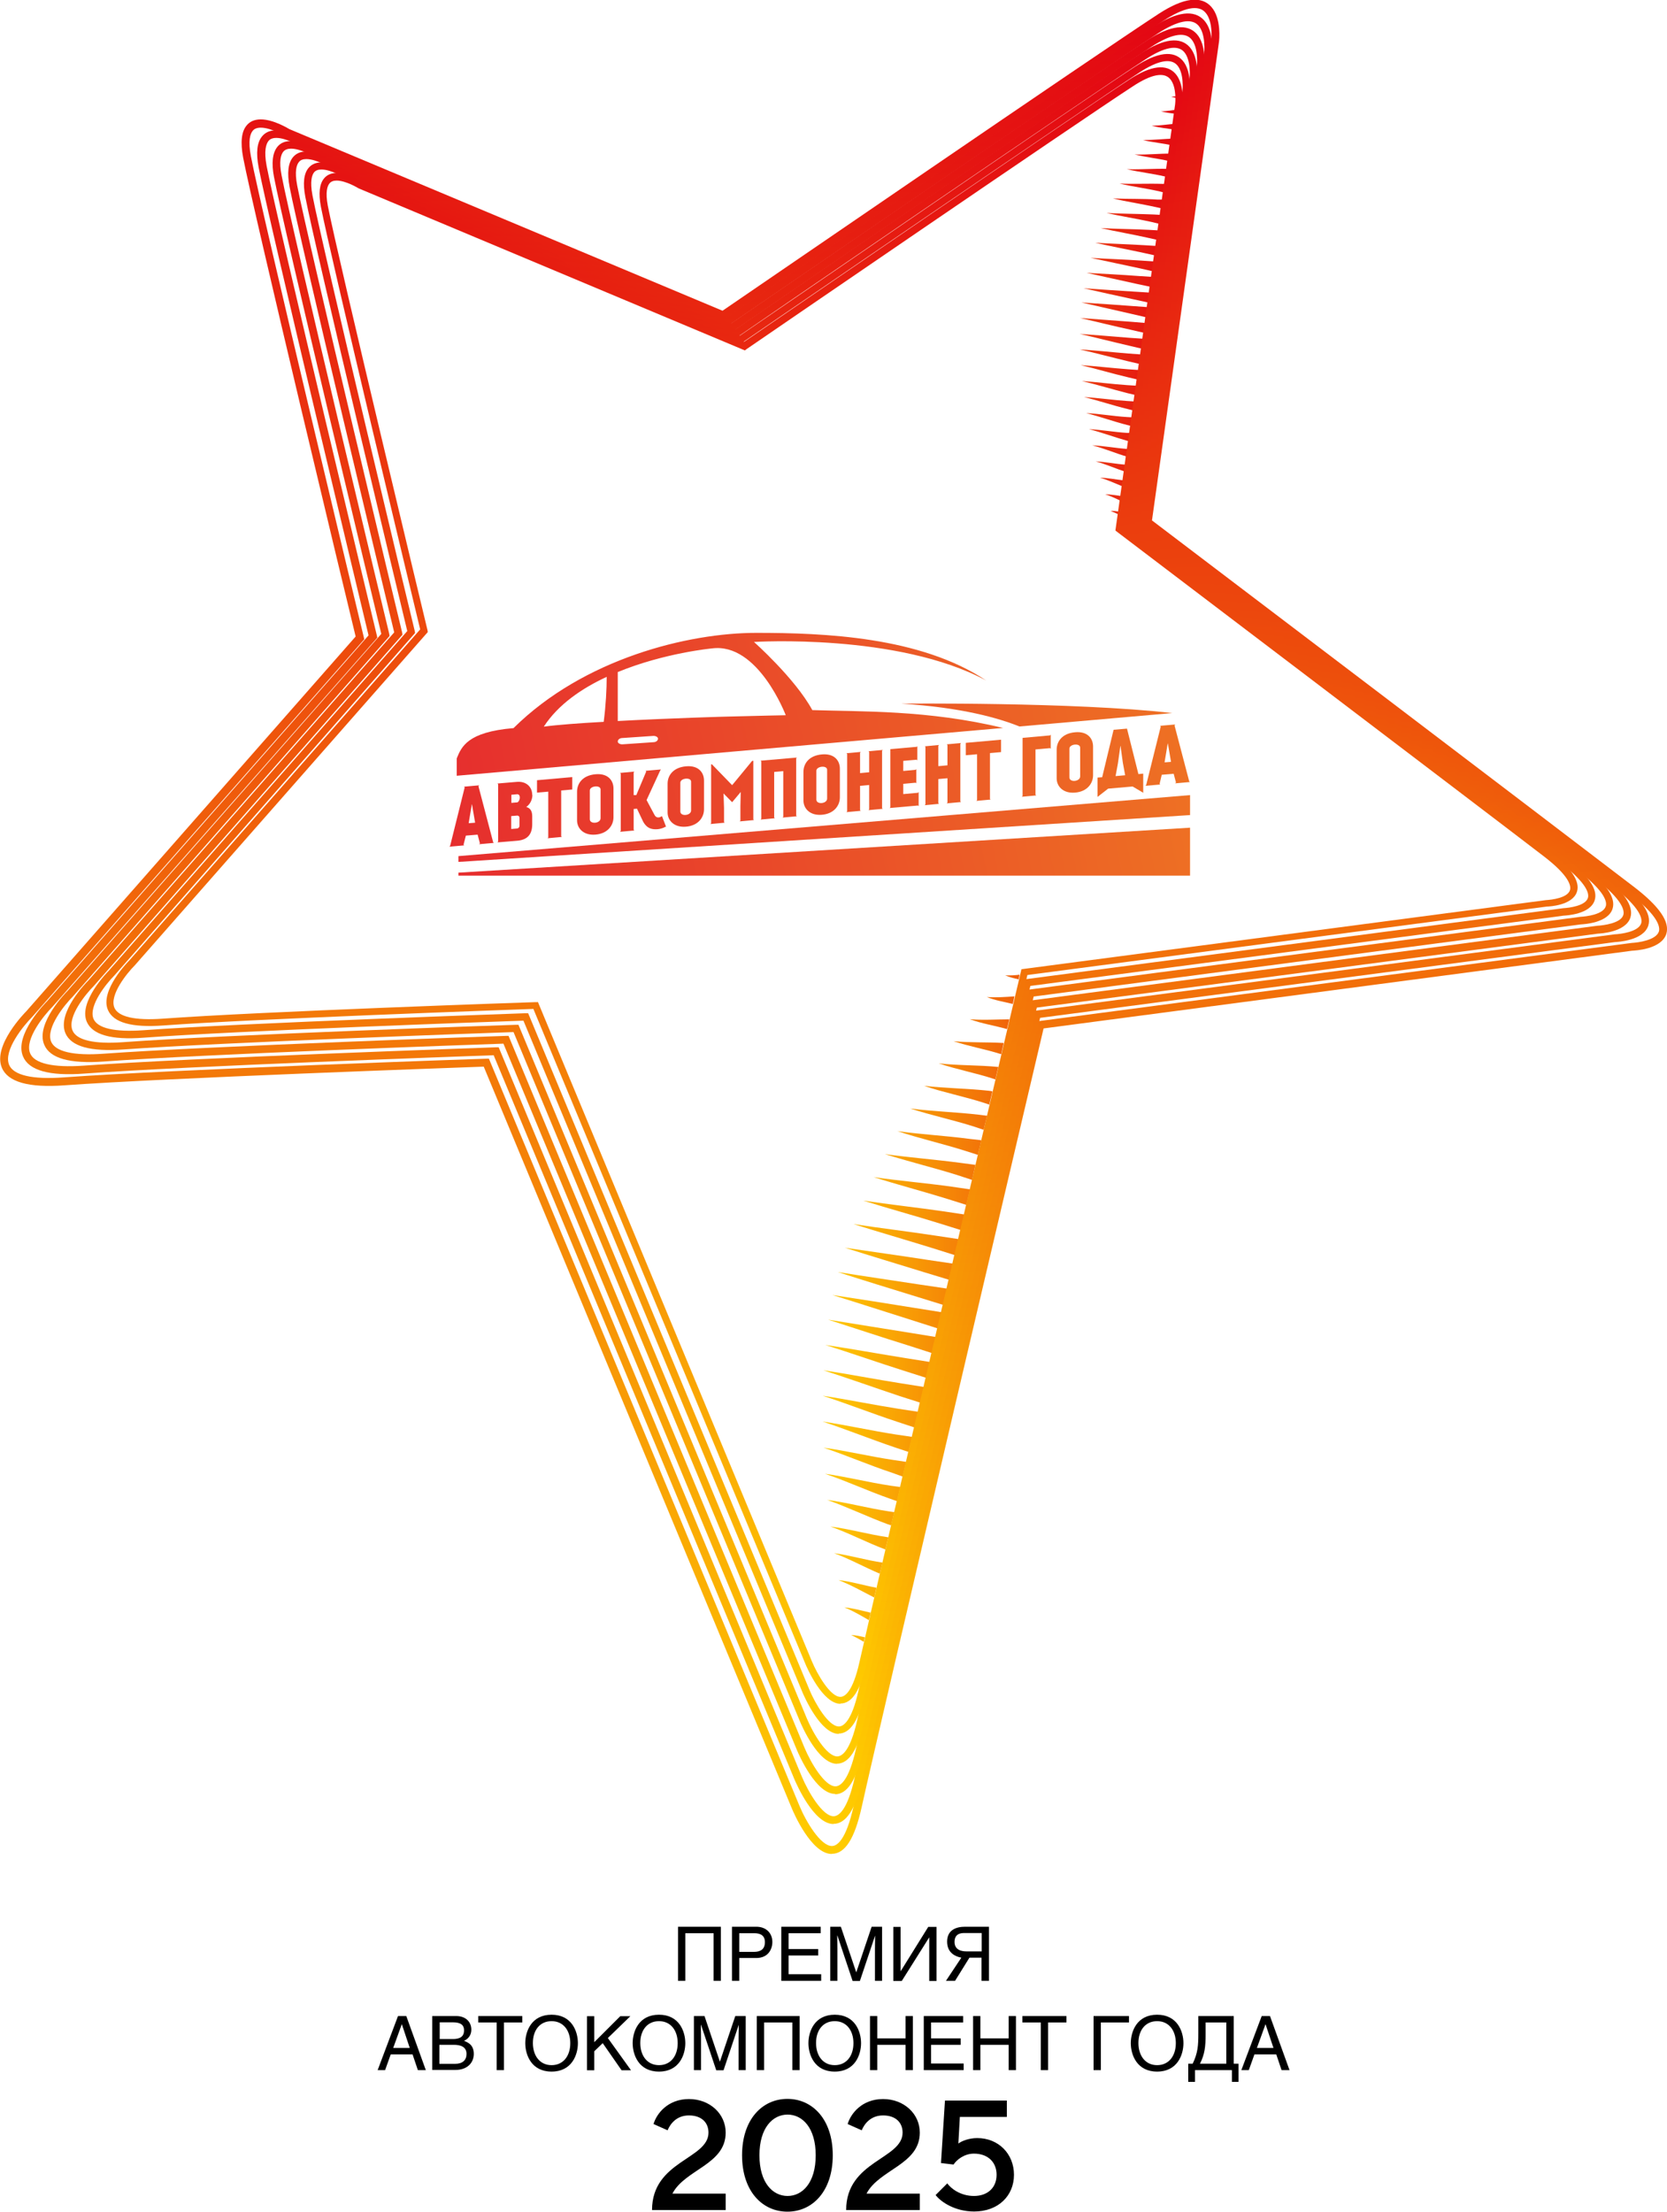 <svg width="187" height="248" viewBox="0 0 187 248" fill="none" xmlns="http://www.w3.org/2000/svg">
<g clip-path="url(#clip0_2078_915)">
<path fill-rule="evenodd" clip-rule="evenodd" d="M105.632 147.123L105.187 148.959L102.402 148.069C99.394 147.123 96.387 146.141 93.379 145.213C96.48 145.677 99.599 146.178 102.717 146.678L105.632 147.142V147.123ZM104.314 152.723L101.641 152.297C98.615 151.815 95.589 151.259 92.581 150.813C95.533 151.741 98.466 152.779 101.399 153.706L103.906 154.504L104.314 152.705V152.723ZM102.977 158.324L102.587 160.067L100.62 159.418C97.853 158.509 95.087 157.415 92.284 156.506C95.087 156.933 97.946 157.526 100.787 157.971L102.977 158.305V158.324ZM101.659 163.924L100.156 163.701C97.538 163.312 94.939 162.681 92.377 162.329C94.939 163.182 97.501 164.295 100.026 165.129L101.269 165.574L101.659 163.924ZM100.323 169.561L99.97 171.044L99.58 170.915C97.352 170.099 95.069 168.986 92.785 168.189C95.05 168.485 97.334 169.116 99.673 169.468L100.304 169.561H100.323ZM99.004 175.217L98.689 176.459C97.018 175.754 95.31 174.809 93.565 174.16C95.366 174.401 97.167 174.957 99.004 175.217ZM97.668 180.835L97.464 181.67C96.573 181.151 95.626 180.594 94.716 180.242C95.681 180.316 96.665 180.613 97.668 180.835ZM96.888 184.118L97.018 183.598C96.498 183.468 95.978 183.357 95.477 183.339C95.96 183.561 96.443 183.821 96.907 184.118H96.888ZM98.076 179.129L98.318 178.035C96.87 177.776 95.477 177.331 94.066 177.182C95.422 177.701 96.758 178.462 98.058 179.129H98.076ZM99.32 173.77L99.654 172.398L99.524 172.361C97.371 172.046 95.236 171.434 93.157 171.174C95.236 171.897 97.315 173.01 99.339 173.752L99.32 173.77ZM100.638 168.337L99.803 168.04C97.408 167.206 94.976 166.075 92.544 165.259C94.957 165.593 97.427 166.223 99.896 166.594L100.991 166.742L100.638 168.337ZM101.919 162.811L102.328 161.124L100.434 160.845C97.705 160.419 94.976 159.807 92.266 159.399C94.957 160.289 97.631 161.365 100.304 162.273L101.919 162.811ZM103.237 157.285L100.972 156.562C98.132 155.616 95.236 154.578 92.358 153.651C95.292 154.096 98.225 154.671 101.177 155.134L103.646 155.524L103.237 157.285ZM104.982 149.923L102.142 149.46C99.042 148.978 95.978 148.458 92.897 147.976C95.904 148.941 98.893 149.942 101.882 150.869L104.537 151.722L104.982 149.905V149.923ZM105.818 146.326L102.996 145.454C99.988 144.527 96.962 143.6 93.974 142.636C97.092 143.136 100.211 143.582 103.33 144.064L106.226 144.49L105.818 146.326ZM107.117 140.726L107.544 138.946L104.945 138.556C101.901 138.093 98.8 137.722 95.737 137.258C98.633 138.167 101.585 139.02 104.518 139.928L107.117 140.744V140.726ZM108.398 135.107L106.282 134.44C103.534 133.587 100.694 132.845 98.002 131.992C100.917 132.418 103.887 132.659 106.764 133.067L108.825 133.364L108.398 135.107ZM109.698 129.507L110.088 127.857L108.769 127.708C106.133 127.356 103.349 127.208 100.675 126.837C103.126 127.653 105.743 128.246 108.268 129.043L109.716 129.507H109.698ZM110.997 123.87L110.385 123.666C108.138 122.943 105.818 122.498 103.646 121.756C106.059 122.034 108.584 122.053 110.941 122.312L111.331 122.368L110.979 123.851L110.997 123.87ZM112.315 118.214C110.552 117.639 108.695 117.343 106.969 116.749C108.825 116.935 110.774 116.842 112.594 116.953L112.315 118.214ZM113.615 112.577C112.612 112.336 111.591 112.169 110.7 111.798C111.684 111.872 112.761 111.798 113.8 111.724L113.615 112.558V112.577ZM114.376 109.295C113.838 109.369 113.281 109.387 112.761 109.369C113.225 109.573 113.745 109.703 114.265 109.814L114.376 109.295ZM113.225 114.301C111.777 114.301 110.236 114.413 108.788 114.283C110.106 114.784 111.554 114.988 112.965 115.396L113.225 114.301ZM111.981 119.642C109.828 119.419 107.488 119.494 105.298 119.234C107.284 119.92 109.456 120.31 111.536 120.996L111.666 121.033L111.981 119.66V119.642ZM110.737 125.094L110.347 126.688L109.289 126.336C106.913 125.576 104.425 125.057 102.105 124.296C104.648 124.63 107.321 124.704 109.846 125.001L110.719 125.112L110.737 125.094ZM109.438 130.62L107.748 130.397C104.964 130.026 102.086 129.804 99.264 129.414C101.863 130.23 104.592 130.898 107.229 131.714L109.048 132.307L109.419 130.62H109.438ZM108.175 136.164L107.767 137.926L105.391 137.184C102.55 136.294 99.654 135.515 96.832 134.625C99.821 135.07 102.885 135.404 105.836 135.83L108.175 136.183V136.164ZM106.876 141.69L104.11 141.282C101.028 140.8 97.891 140.374 94.772 139.91C97.742 140.856 100.731 141.746 103.72 142.673L106.467 143.507L106.876 141.69ZM128.949 34.472L128.763 35.622L127 35.214C125.106 34.787 123.194 34.342 121.3 33.916C123.231 34.045 125.18 34.175 127.13 34.324L128.949 34.453V34.472ZM128.429 37.995L126.758 37.884C124.865 37.736 122.99 37.569 121.115 37.439C122.971 37.865 124.846 38.347 126.703 38.774L128.281 39.145L128.448 38.014L128.429 37.995ZM127.891 41.5L127.742 42.594L126.499 42.297C124.753 41.889 122.99 41.352 121.226 40.944C122.971 41.055 124.753 41.277 126.536 41.407L127.891 41.5ZM127.39 45.023L126.461 44.968C124.828 44.856 123.194 44.615 121.598 44.523C123.213 44.912 124.846 45.468 126.461 45.858L127.26 46.062L127.408 45.023H127.39ZM126.851 48.565L126.721 49.492L126.48 49.437C125.069 49.047 123.602 48.491 122.154 48.12C123.565 48.194 125.013 48.454 126.461 48.546H126.851V48.565ZM126.331 52.107L126.201 52.886C125.125 52.533 124.048 52.051 122.916 51.736C124.029 51.791 125.18 52.033 126.313 52.107H126.331ZM125.812 55.648L125.737 56.168C125.162 55.89 124.549 55.611 123.974 55.426C124.568 55.426 125.199 55.556 125.83 55.63L125.812 55.648ZM125.496 57.707L125.552 57.373C125.218 57.317 124.902 57.28 124.586 57.299C124.883 57.41 125.199 57.54 125.496 57.707ZM125.96 54.554L126.053 53.868C125.143 53.776 124.271 53.572 123.398 53.572C124.271 53.813 125.125 54.221 125.96 54.554ZM126.461 51.198L126.591 50.345H126.499C125.162 50.252 123.807 49.993 122.526 49.937C123.844 50.271 125.18 50.846 126.461 51.217V51.198ZM126.981 47.786L126.443 47.656C124.921 47.267 123.38 46.711 121.839 46.321C123.343 46.395 124.902 46.673 126.424 46.766L127.111 46.803L126.981 47.805V47.786ZM127.482 44.319L127.65 43.261L126.461 43.187C124.753 43.076 123.046 42.835 121.356 42.724C123.064 43.132 124.772 43.651 126.443 44.077L127.464 44.319H127.482ZM128.002 40.851L126.573 40.517C124.772 40.091 122.934 39.59 121.115 39.182C122.953 39.293 124.772 39.497 126.61 39.645L128.151 39.757L127.984 40.851H128.002ZM128.689 36.234L126.926 36.085C124.995 35.955 123.083 35.788 121.152 35.659C123.046 36.085 124.939 36.567 126.833 36.975L128.522 37.365L128.708 36.234H128.689ZM129.023 33.971L127.241 33.582C125.329 33.174 123.435 32.747 121.542 32.321C123.491 32.469 125.44 32.581 127.371 32.71L129.172 32.822L129.023 33.971ZM129.525 30.448L129.692 29.335L128.077 29.224C126.183 29.094 124.252 29.039 122.34 28.909C124.178 29.317 126.034 29.688 127.891 30.096L129.525 30.466V30.448ZM130.026 26.943L128.689 26.647C126.944 26.257 125.162 25.96 123.473 25.571C125.292 25.682 127.13 25.682 128.912 25.775L130.193 25.849L130.026 26.943ZM130.546 23.42L130.694 22.382H129.877C128.225 22.27 126.517 22.326 124.846 22.252C126.387 22.623 128.039 22.864 129.636 23.216L130.546 23.42ZM131.047 19.878L130.657 19.785C129.246 19.452 127.779 19.303 126.406 18.97C127.909 19.025 129.469 18.895 130.935 18.933H131.177L131.047 19.878ZM131.567 16.318C130.453 16.058 129.283 15.966 128.206 15.706C129.357 15.706 130.564 15.576 131.678 15.539L131.567 16.318ZM132.068 12.795C131.437 12.702 130.805 12.646 130.23 12.479C130.843 12.479 131.492 12.368 132.142 12.275L132.068 12.795ZM132.365 10.718C132.031 10.792 131.697 10.829 131.381 10.848C131.678 10.94 131.994 10.996 132.328 11.052L132.365 10.718ZM131.919 13.87C131.028 13.944 130.081 14.093 129.19 14.093C130.026 14.334 130.935 14.389 131.827 14.556L131.919 13.87ZM131.418 17.227C130.081 17.208 128.633 17.375 127.278 17.319C128.541 17.634 129.896 17.764 131.214 18.079H131.307L131.437 17.227H131.418ZM130.935 20.639L130.787 21.64L130.119 21.473C128.615 21.121 127.055 20.935 125.589 20.583C127.167 20.657 128.819 20.564 130.397 20.62H130.935V20.639ZM130.434 24.106L129.395 24.05C127.668 23.976 125.886 23.976 124.122 23.884C125.775 24.255 127.482 24.514 129.153 24.885L130.304 25.163L130.453 24.106H130.434ZM129.933 27.592L129.766 28.686L128.262 28.353C126.461 27.963 124.642 27.629 122.86 27.221C124.716 27.333 126.628 27.388 128.466 27.5L129.933 27.592ZM129.432 31.06L127.705 30.949C125.775 30.8 123.825 30.708 121.895 30.596C123.77 31.023 125.663 31.412 127.538 31.839L129.283 32.21L129.432 31.06Z" fill="url(#paint0_linear_2078_915)"/>
<path d="M54.839 118.696L89.666 202.457C90.39 204.219 92.043 207 93.323 207C93.862 207 94.901 206.407 95.755 202.513C98.15 191.795 116.084 115.581 116.269 114.821L116.343 114.524L183.027 105.734C183.751 105.697 185.756 105.438 186.09 104.455C186.239 103.936 186.035 102.693 182.804 100.209C175.063 94.275 128.986 59.302 128.503 58.949L128.28 58.782L135.873 4.599C135.873 4.599 136.133 2.429 135.224 1.409C134.444 0.5 132.81 0.834 130.527 2.318C123.658 6.787 81.776 35.455 81.368 35.752L81.164 35.9L32.061 15.298C32.061 15.298 30.446 14.315 29.258 14.315C28.849 14.315 28.534 14.427 28.348 14.668C28.069 15.001 27.809 15.762 28.144 17.523C29.332 23.773 40.693 70.966 40.805 71.429L40.86 71.689L3.601 114.042C2.655 114.988 0.353 117.788 1.021 119.401C1.504 120.569 3.639 121.07 7.147 120.81C19.381 119.92 54.19 118.715 54.524 118.715H54.821L54.839 118.696ZM93.305 207.89C91.022 207.89 89.035 203.292 88.831 202.791L54.264 119.605C50.737 119.735 18.824 120.866 7.24 121.7C3.212 121.997 0.872 121.33 0.204 119.716C-0.836 117.231 2.803 113.541 2.952 113.393L39.895 71.374C39.022 67.813 28.422 23.698 27.271 17.653C26.956 15.947 27.085 14.76 27.661 14.074C28.032 13.611 28.571 13.388 29.258 13.388C30.706 13.388 32.395 14.445 32.469 14.482L81.052 34.843C84.246 32.673 123.398 5.822 130.025 1.52C132.81 -0.278 134.778 -0.501 135.892 0.779C137.043 2.077 136.764 4.561 136.746 4.673L129.227 58.356C132.662 60.952 175.843 93.737 183.343 99.485C186.164 101.655 187.334 103.379 186.926 104.715C186.369 106.458 183.417 106.588 183.083 106.606L117.067 115.321C115.824 120.606 98.949 192.314 96.647 202.698C95.867 206.184 94.79 207.872 93.323 207.872L93.305 207.89Z" fill="url(#paint1_linear_2078_915)"/>
<path d="M55.934 117.417L89.945 199.212C90.668 200.936 92.265 203.662 93.509 203.662C94.029 203.662 95.05 203.088 95.885 199.286C98.206 188.809 115.731 114.394 115.916 113.652L115.99 113.356L181.115 104.77C181.82 104.733 183.806 104.492 184.104 103.528C184.252 103.027 184.048 101.803 180.892 99.374C173.336 93.57 128.336 59.431 127.872 59.079L127.668 58.912L135.075 5.989C135.075 5.989 135.316 3.875 134.444 2.874C133.664 1.984 132.086 2.318 129.858 3.764C123.156 8.122 82.259 36.122 81.85 36.401L81.665 36.549L33.731 16.429C33.731 16.429 32.153 15.465 31.002 15.465C30.594 15.465 30.297 15.576 30.111 15.817C29.851 16.151 29.591 16.893 29.907 18.599C31.076 24.7 42.16 70.799 42.271 71.244L42.327 71.503L5.903 112.874C4.975 113.801 2.729 116.527 3.378 118.103C3.842 119.253 5.94 119.735 9.375 119.494C21.312 118.622 55.303 117.454 55.637 117.435H55.934V117.417ZM93.509 204.534C91.281 204.534 89.35 200.046 89.128 199.546L55.377 118.325C51.943 118.455 20.773 119.549 9.449 120.384C5.532 120.68 3.23 120.031 2.58 118.455C1.559 116.026 5.123 112.429 5.272 112.28L41.343 71.244C40.507 67.757 30.148 24.7 29.016 18.784C28.7 17.115 28.83 15.966 29.406 15.28C29.777 14.835 30.297 14.612 30.965 14.612C32.395 14.612 34.028 15.65 34.102 15.669L81.535 35.566C84.654 33.434 122.896 7.232 129.357 3.022C132.067 1.261 133.979 1.057 135.093 2.299C136.226 3.579 135.947 5.989 135.929 6.101L128.577 58.523C131.937 61.063 174.097 93.069 181.412 98.688C184.178 100.802 185.31 102.489 184.902 103.787C184.363 105.475 181.467 105.623 181.133 105.642L116.677 114.135C115.471 119.29 98.985 189.31 96.739 199.472C95.978 202.884 94.92 204.515 93.49 204.515L93.509 204.534Z" fill="url(#paint2_linear_2078_915)"/>
<path d="M57.049 116.156L90.242 195.967C90.948 197.654 92.507 200.306 93.714 200.306C94.234 200.306 95.218 199.75 96.034 196.041C98.318 185.824 115.397 113.189 115.583 112.466L115.638 112.188L179.185 103.806C179.872 103.769 181.821 103.528 182.099 102.601C182.248 102.119 182.044 100.913 178.962 98.54C171.573 92.884 127.668 59.561 127.223 59.209L127.018 59.061L134.259 7.417C134.259 7.417 134.5 5.359 133.627 4.376C132.866 3.523 131.325 3.838 129.153 5.248C122.619 9.494 82.705 36.827 82.297 37.105L82.111 37.235L35.328 17.598C35.328 17.598 33.788 16.67 32.655 16.67C32.265 16.67 31.968 16.782 31.783 17.004C31.523 17.319 31.263 18.043 31.597 19.712C32.73 25.664 43.553 70.65 43.664 71.077L43.701 71.318L8.206 111.706C7.296 112.614 5.106 115.266 5.737 116.805C6.201 117.918 8.243 118.4 11.585 118.159C23.243 117.306 56.418 116.156 56.733 116.156H57.03H57.049ZM93.695 201.159C91.523 201.159 89.63 196.783 89.425 196.301L56.474 117.027C53.113 117.139 22.705 118.214 11.659 119.03C7.835 119.308 5.588 118.678 4.957 117.139C3.955 114.765 7.445 111.242 7.575 111.112L42.773 71.077C41.956 67.683 31.838 25.645 30.743 19.878C30.427 18.265 30.576 17.134 31.114 16.466C31.467 16.021 31.987 15.817 32.637 15.817C34.029 15.817 35.626 16.819 35.7 16.856L82 36.271C85.044 34.194 122.359 8.604 128.671 4.524C131.325 2.818 133.182 2.614 134.259 3.82C135.354 5.062 135.094 7.417 135.075 7.528L127.91 58.69C131.177 61.156 172.334 92.402 179.482 97.891C182.174 99.949 183.287 101.599 182.898 102.879C182.378 104.529 179.556 104.678 179.222 104.696L116.307 112.985C115.119 118.029 99.042 186.361 96.833 196.264C96.09 199.583 95.05 201.196 93.677 201.196L93.695 201.159Z" fill="url(#paint3_linear_2078_915)"/>
<path d="M58.144 114.876L90.521 192.722C91.208 194.354 92.73 196.95 93.918 196.95C94.419 196.95 95.385 196.412 96.183 192.777C98.411 182.82 115.082 111.984 115.249 111.26L115.304 110.982L177.291 102.805C177.959 102.768 179.853 102.545 180.132 101.618C180.28 101.154 180.076 99.986 177.068 97.668C169.865 92.142 127.037 59.636 126.592 59.302L126.387 59.153L133.442 8.789C133.442 8.789 133.665 6.787 132.829 5.822C132.087 4.988 130.583 5.285 128.467 6.675C122.08 10.829 83.151 37.476 82.779 37.754L82.594 37.884L36.962 18.747C36.962 18.747 35.477 17.838 34.363 17.838C33.973 17.838 33.695 17.95 33.528 18.172C33.268 18.488 33.027 19.192 33.342 20.824C34.456 26.628 45.001 70.502 45.112 70.928L45.149 71.169L10.526 110.556C9.635 111.446 7.5 114.023 8.132 115.544C8.577 116.638 10.563 117.102 13.831 116.861C25.211 116.026 57.55 114.913 57.866 114.913H58.144V114.876ZM93.9 197.784C91.783 197.784 89.945 193.519 89.741 193.037L57.606 115.729C54.339 115.841 24.673 116.898 13.887 117.676C10.155 117.955 7.965 117.343 7.333 115.841C6.368 113.523 9.747 110.092 9.895 109.962L44.221 70.91C43.423 67.591 33.565 26.61 32.488 20.972C32.191 19.396 32.321 18.284 32.859 17.635C33.212 17.208 33.714 16.985 34.345 16.985C35.7 16.985 37.259 17.968 37.334 18.005L82.482 36.938C85.453 34.917 121.839 9.958 128.002 5.971C130.583 4.302 132.402 4.098 133.46 5.285C134.537 6.508 134.277 8.808 134.259 8.901L127.278 58.801C130.472 61.212 170.608 91.678 177.57 97.038C180.187 99.059 181.283 100.654 180.893 101.896C180.391 103.509 177.625 103.639 177.31 103.658L115.954 111.743C114.803 116.657 99.116 183.302 96.963 192.963C96.239 196.208 95.236 197.766 93.881 197.766L93.9 197.784Z" fill="url(#paint4_linear_2078_915)"/>
<path d="M59.239 113.597L90.799 189.477C91.467 191.071 92.952 193.593 94.103 193.593C94.586 193.593 95.533 193.055 96.313 189.532C98.485 179.815 114.729 110.778 114.896 110.092L114.951 109.814L175.36 101.84C176.01 101.803 177.848 101.581 178.126 100.691C178.275 100.227 178.071 99.096 175.156 96.834C168.139 91.456 126.387 59.765 125.96 59.45L125.774 59.302L132.643 10.199C132.643 10.199 132.866 8.233 132.049 7.306C131.325 6.49 129.859 6.787 127.798 8.14C121.579 12.183 83.633 38.162 83.262 38.422L83.076 38.551L38.596 19.897C38.596 19.897 37.148 19.007 36.052 19.007C35.681 19.007 35.403 19.118 35.236 19.322C34.994 19.619 34.753 20.323 35.05 21.899C36.127 27.555 46.411 70.335 46.523 70.743L46.56 70.984L12.828 109.387C11.956 110.259 9.895 112.781 10.489 114.246C10.935 115.303 12.865 115.748 16.04 115.525C27.123 114.709 58.664 113.634 58.961 113.615H59.239V113.597ZM94.103 194.428C92.043 194.428 90.242 190.274 90.038 189.81L58.719 114.45C55.526 114.561 26.603 115.581 16.114 116.36C12.475 116.638 10.359 116.026 9.728 114.561C8.781 112.317 12.086 108.961 12.216 108.831L45.687 70.761C44.908 67.535 35.291 27.574 34.252 22.085C33.955 20.546 34.084 19.47 34.604 18.84C34.938 18.432 35.44 18.209 36.052 18.209C37.37 18.209 38.893 19.174 38.967 19.192L82.983 37.643C85.879 35.677 121.356 11.348 127.352 7.454C129.877 5.822 131.641 5.637 132.662 6.787C133.701 7.973 133.46 10.217 133.442 10.31L126.628 58.949C129.747 61.304 168.863 90.992 175.657 96.222C178.219 98.187 179.277 99.745 178.887 100.95C178.386 102.526 175.713 102.656 175.397 102.675L115.583 110.556C114.45 115.34 99.171 180.316 97.074 189.718C96.368 192.889 95.384 194.391 94.066 194.391L94.103 194.428Z" fill="url(#paint5_linear_2078_915)"/>
<path d="M60.334 112.336L91.059 186.25C91.708 187.808 93.156 190.274 94.27 190.274C94.753 190.274 95.663 189.755 96.424 186.324C98.54 176.867 114.357 109.61 114.524 108.942L114.58 108.683L173.429 100.932C174.06 100.895 175.861 100.691 176.121 99.8C176.251 99.355 176.065 98.243 173.225 96.055C166.393 90.807 125.718 59.951 125.31 59.635L125.124 59.487L131.826 11.664C131.826 11.664 132.049 9.754 131.251 8.845C130.545 8.048 129.116 8.344 127.111 9.661C121.059 13.592 84.097 38.904 83.726 39.163L83.558 39.293L40.229 21.121C40.229 21.121 38.818 20.249 37.76 20.249C37.389 20.249 37.129 20.36 36.962 20.564C36.72 20.861 36.479 21.529 36.776 23.086C37.834 28.594 47.859 70.261 47.952 70.65L47.989 70.873L15.111 108.256C14.276 109.091 12.252 111.557 12.828 112.985C13.255 114.023 15.148 114.45 18.249 114.227C29.053 113.43 59.759 112.373 60.056 112.373H60.316L60.334 112.336ZM94.289 191.053C92.284 191.053 90.52 187.01 90.335 186.547L59.833 113.133C56.733 113.244 28.552 114.246 18.323 114.988C14.777 115.247 12.716 114.672 12.104 113.244C11.176 111.056 14.406 107.793 14.536 107.663L47.135 70.576C46.374 67.424 37.017 28.501 35.996 23.179C35.718 21.677 35.829 20.639 36.349 20.008C36.683 19.6 37.166 19.396 37.76 19.396C39.041 19.396 40.526 20.323 40.6 20.36L83.466 38.329C86.287 36.4 120.836 12.72 126.684 8.919C129.134 7.324 130.861 7.139 131.863 8.27C132.884 9.42 132.643 11.608 132.624 11.701L125.997 59.079C129.023 61.36 167.136 90.306 173.745 95.369C176.232 97.278 177.272 98.799 176.901 99.986C176.418 101.525 173.8 101.655 173.503 101.655L115.248 109.332C114.153 113.986 99.264 177.275 97.222 186.454C96.535 189.532 95.588 191.016 94.289 191.016V191.053Z" fill="url(#paint6_linear_2078_915)"/>
<path d="M91.114 79.607C89.165 76.046 84.579 71.985 84.579 71.985C84.579 71.985 100.693 70.965 110.625 76.306C103.236 71.392 92.469 70.965 84.839 70.965C77.209 70.965 65.495 73.84 57.605 81.646C52.425 82.073 51.757 83.76 51.237 85.04V86.987L112.519 81.628C104.09 79.588 96.553 79.811 91.114 79.625V79.607ZM67.723 80.942C65.012 81.09 62.525 81.275 61.002 81.48C62.617 78.995 65.254 77.196 68.057 75.898C68.057 77.252 67.964 79.069 67.723 80.942ZM73.348 83.222L69.802 83.464C69.542 83.464 69.3 83.334 69.3 83.148C69.3 82.963 69.486 82.778 69.765 82.759L73.311 82.518C73.57 82.518 73.812 82.648 73.812 82.833C73.812 83.019 73.626 83.204 73.348 83.222ZM81.776 80.348C81.534 80.348 75.167 80.534 69.3 80.849V75.36C74.517 73.209 79.864 72.708 79.864 72.708C85.043 72.022 88.144 80.2 88.144 80.2C88.144 80.2 85.285 80.256 81.794 80.348H81.776Z" fill="url(#paint7_linear_2078_915)"/>
<path d="M131.492 79.959C120.557 78.698 101.102 78.902 101.102 78.902C107.896 79.328 112.055 80.534 114.357 81.461L131.492 79.959Z" fill="url(#paint8_linear_2078_915)"/>
<path d="M51.424 97.853V98.187H133.497V92.81L51.424 97.853Z" fill="url(#paint9_linear_2078_915)"/>
<path d="M51.424 95.999V96.648L133.182 91.418L133.497 91.4V89.156L51.424 95.999Z" fill="url(#paint10_linear_2078_915)"/>
<path d="M53.595 93.588L52.259 93.7L51.999 94.72L52.073 94.794L50.402 94.942L50.495 94.849L52.129 88.285L52.055 88.211L53.763 88.062L53.67 88.155L55.322 94.441L55.396 94.516L53.744 94.664L53.837 94.571L53.577 93.588H53.595ZM52.927 90.195L52.574 92.309L53.298 92.253L52.946 90.195H52.927Z" fill="url(#paint11_linear_2078_915)"/>
<path d="M59.722 89.138C59.722 89.527 59.573 90.102 59.035 90.491C59.406 90.584 59.703 90.862 59.703 91.511V92.42C59.703 93.588 59.146 94.181 58.014 94.274L55.805 94.46L55.879 94.367V87.932L55.805 87.858L57.977 87.673C58.998 87.58 59.703 88.21 59.703 89.138H59.722ZM57.364 90.028L58.032 89.972C58.348 89.861 58.478 89.008 57.977 89.063L57.364 89.119V90.046V90.028ZM58.274 92.587V91.697C58.274 91.548 58.144 91.437 57.995 91.456L57.346 91.511V92.957L57.995 92.902C58.144 92.902 58.274 92.754 58.274 92.605V92.587Z" fill="url(#paint12_linear_2078_915)"/>
<path d="M64.195 87.135V88.526L62.952 88.637V93.774L63.026 93.848L61.429 93.996L61.504 93.904V88.767L60.241 88.878V87.488L64.195 87.135Z" fill="url(#paint13_linear_2078_915)"/>
<path d="M68.819 88.415V91.641C68.819 92.55 68.169 93.477 66.795 93.588C65.458 93.699 64.734 92.883 64.734 91.993V88.767C64.734 87.858 65.347 86.95 66.795 86.82C68.187 86.69 68.819 87.506 68.819 88.415ZM67.371 88.526C67.371 87.988 66.164 88.118 66.164 88.637V91.864C66.164 92.457 67.371 92.346 67.371 91.752V88.526Z" fill="url(#paint14_linear_2078_915)"/>
<path d="M74.666 92.698C74.387 92.865 74.09 92.939 73.812 92.976C73.181 93.032 72.587 92.939 72.141 92.123L71.454 90.677L71.083 90.714V93.051L71.157 93.125L69.542 93.273L69.635 93.18V86.746L69.542 86.672L71.157 86.523L71.083 86.616V89.156H71.38L72.494 86.505L72.419 86.431L74.146 86.282L74.072 86.375L72.531 89.713L73.422 91.382C73.608 91.734 73.942 91.734 74.257 91.511L74.722 92.717L74.666 92.698Z" fill="url(#paint15_linear_2078_915)"/>
<path d="M78.973 87.524V90.751C78.973 91.66 78.323 92.587 76.949 92.698C75.613 92.809 74.889 91.993 74.889 91.103V87.877C74.889 86.968 75.501 86.059 76.949 85.93C78.342 85.8 78.973 86.616 78.973 87.524ZM77.525 87.654C77.525 87.116 76.318 87.246 76.318 87.766V90.992C76.318 91.585 77.525 91.474 77.525 90.881V87.654Z" fill="url(#paint16_linear_2078_915)"/>
<path d="M84.505 85.299V91.882L84.58 91.956L82.983 92.105L83.057 92.012V90.399L83.095 88.804L82.129 89.954L81.164 88.971L81.22 90.603V92.179L81.294 92.253L79.697 92.401L79.772 92.309V85.707H79.864L82.129 88.044L84.376 85.318H84.468L84.505 85.299Z" fill="url(#paint17_linear_2078_915)"/>
<path d="M89.314 91.456L89.388 91.53L87.791 91.678L87.866 91.585V86.467L86.845 86.56V91.678L86.919 91.752L85.322 91.901L85.397 91.808V85.373L85.322 85.299L89.388 84.947L89.314 85.04V91.474V91.456Z" fill="url(#paint18_linear_2078_915)"/>
<path d="M94.214 86.189V89.416C94.214 90.325 93.564 91.252 92.191 91.363C90.854 91.474 90.13 90.658 90.13 89.768V86.542C90.13 85.633 90.743 84.725 92.191 84.595C93.583 84.465 94.214 85.281 94.214 86.189ZM92.785 86.319C92.785 85.781 91.578 85.911 91.578 86.43V89.657C91.578 90.251 92.785 90.139 92.785 89.546V86.319Z" fill="url(#paint19_linear_2078_915)"/>
<path d="M98.948 84.186V90.621L99.023 90.695L97.426 90.844L97.5 90.751V88.025L96.479 88.118V90.844L96.554 90.918L94.957 91.066L95.031 90.973V84.539L94.957 84.465L96.554 84.316L96.479 84.409V86.69L97.5 86.597V84.316L97.426 84.242L99.023 84.094L98.948 84.186Z" fill="url(#paint20_linear_2078_915)"/>
<path d="M102.829 83.76L102.903 83.668V85.262L102.829 85.188L101.325 85.318V86.449L102.717 86.319L102.792 86.227V87.84L102.717 87.766L101.325 87.895V89.045L102.977 88.897L103.052 88.804V90.399L102.977 90.325L99.803 90.603L99.877 90.51V84.001L102.847 83.742L102.829 83.76Z" fill="url(#paint21_linear_2078_915)"/>
<path d="M107.73 83.426V89.861L107.804 89.935L106.207 90.083L106.282 89.991V87.265L105.261 87.357V90.065L105.335 90.139L103.738 90.287L103.813 90.195V83.741L103.738 83.686L105.335 83.537L105.261 83.63V85.911L106.282 85.818V83.537L106.207 83.463L107.804 83.315L107.73 83.408V83.426Z" fill="url(#paint22_linear_2078_915)"/>
<path d="M112.296 82.944V84.335L111.052 84.446V89.583L111.126 89.657L109.53 89.805L109.604 89.713V84.576L108.342 84.687V83.297L112.296 82.944Z" fill="url(#paint23_linear_2078_915)"/>
<path d="M117.792 82.462L117.866 82.37V83.964L117.792 83.89L116.158 84.038V89.119L116.251 89.194L114.636 89.342L114.71 89.249V82.74L117.792 82.462Z" fill="url(#paint24_linear_2078_915)"/>
<path d="M122.618 83.705V86.931C122.618 87.84 121.969 88.767 120.595 88.878C119.258 88.99 118.534 88.174 118.534 87.284V84.057C118.534 83.148 119.147 82.24 120.595 82.11C121.987 81.98 122.618 82.796 122.618 83.705ZM121.17 83.834C121.17 83.297 119.964 83.426 119.964 83.946V87.172C119.964 87.766 121.17 87.654 121.17 87.061V83.834Z" fill="url(#paint25_linear_2078_915)"/>
<path d="M128.28 88.915L127.055 88.192L124.307 88.433L123.119 89.36V87.191L123.639 87.153L124.92 81.832L126.424 81.702L127.705 86.801L128.243 86.746V88.915H128.28ZM125.681 83.649L125.403 85.614L125.143 87.024L126.219 86.931L125.96 85.54L125.7 83.649H125.681Z" fill="url(#paint26_linear_2078_915)"/>
<path d="M131.659 86.764L130.322 86.876L130.081 87.895L130.155 87.969L128.484 88.118L128.577 88.025L130.211 81.461L130.137 81.387L131.845 81.238L131.752 81.331L133.404 87.617L133.478 87.691L131.826 87.84L131.919 87.747L131.659 86.764ZM130.991 83.371L130.638 85.485L131.362 85.429L131.009 83.371H130.991Z" fill="url(#paint27_linear_2078_915)"/>
<path d="M80.867 216.05V222.114H80.05V216.773H76.876V222.114H76.059V216.05H80.867ZM82.928 222.114H82.111V216.05H84.84C85.954 216.05 86.641 216.773 86.641 217.756C86.641 218.59 86.158 219.555 84.84 219.555H82.928V222.114ZM82.928 218.868H84.561C85.304 218.868 85.805 218.59 85.805 217.774C85.805 217.014 85.285 216.773 84.598 216.773H82.928V218.868ZM92.117 222.114H87.643V216.05H92.061V216.773H88.46V218.553H91.783V219.276H88.46V221.372H92.117V222.095V222.114ZM94.326 216.05L96.053 221.168L97.779 216.05H98.949V222.114H98.15V218.535C98.15 218.368 98.169 217.589 98.169 217.033L96.461 222.132H95.644L93.936 217.033H93.918C93.918 217.589 93.936 218.368 93.936 218.535V222.114H93.138V216.05H94.308H94.326ZM101.009 221.019H101.047L104.128 216.068H105.056V222.132H104.24V217.237L101.158 222.132H100.211V216.068H101.028V221.019H101.009ZM110.923 222.114H110.106V219.517H108.751L107.136 222.114H106.115L107.841 219.517C107.229 219.406 106.245 219.017 106.245 217.719C106.245 216.421 107.247 216.05 108.25 216.05H110.941V222.114H110.923ZM110.106 216.754H108.175C107.767 216.754 107.08 216.829 107.08 217.756C107.08 218.609 107.785 218.813 108.398 218.813H110.125V216.754H110.106ZM43.831 230.365L43.2 232.127H42.364L44.648 226.063H45.576L47.767 232.127H46.875L46.281 230.365H43.849H43.831ZM45.966 229.642L45.075 226.972L44.109 229.642H45.984H45.966ZM48.49 226.063H51.164C52.296 226.063 52.872 226.768 52.872 227.584C52.872 227.992 52.723 228.53 52.055 228.845C52.463 229.012 53.15 229.271 53.15 230.31C53.15 231.293 52.426 232.108 51.09 232.108H48.49V226.045V226.063ZM49.307 228.641H50.792C51.572 228.641 52.055 228.4 52.055 227.658C52.055 227.102 51.721 226.768 50.811 226.768H49.326V228.622L49.307 228.641ZM49.307 231.422H51.052C51.906 231.422 52.333 230.996 52.333 230.31C52.333 229.457 51.572 229.29 50.904 229.29H49.289V231.422H49.307ZM56.529 232.127H55.712V226.786H53.651V226.063H58.59V226.786H56.529V232.127ZM61.876 232.294C59.611 232.294 58.924 230.421 58.924 229.104C58.924 227.788 59.611 225.915 61.876 225.915C64.14 225.915 64.827 227.788 64.827 229.104C64.827 230.421 64.14 232.294 61.876 232.294ZM61.876 226.638C60.557 226.638 59.778 227.658 59.778 229.086C59.778 230.514 60.557 231.571 61.876 231.571C63.194 231.571 63.973 230.532 63.973 229.104C63.973 227.677 63.194 226.638 61.876 226.638ZM66.647 229.012L69.58 226.082H70.712L68.187 228.53L70.787 232.146H69.728L67.612 229.104L66.665 230.013V232.146H65.848V226.082H66.665V229.012H66.647ZM73.924 232.294C71.659 232.294 70.972 230.421 70.972 229.104C70.972 227.788 71.659 225.915 73.924 225.915C76.189 225.915 76.876 227.788 76.876 229.104C76.876 230.421 76.189 232.294 73.924 232.294ZM73.924 226.638C72.606 226.638 71.826 227.658 71.826 229.086C71.826 230.514 72.606 231.571 73.924 231.571C75.242 231.571 76.022 230.532 76.022 229.104C76.022 227.677 75.242 226.638 73.924 226.638ZM79.029 226.063L80.756 231.181L82.482 226.063H83.652V232.127H82.853V228.548C82.853 228.381 82.872 227.602 82.872 227.046L81.164 232.146H80.347L78.639 227.046H78.621C78.621 227.602 78.639 228.381 78.639 228.548V232.127H77.841V226.063H79.01H79.029ZM89.704 226.063V232.127H88.887V226.786H85.712V232.127H84.895V226.063H89.704ZM93.639 232.294C91.374 232.294 90.688 230.421 90.688 229.104C90.688 227.788 91.374 225.915 93.639 225.915C95.904 225.915 96.591 227.788 96.591 229.104C96.591 230.421 95.904 232.294 93.639 232.294ZM93.639 226.638C92.321 226.638 91.542 227.658 91.542 229.086C91.542 230.514 92.321 231.571 93.639 231.571C94.957 231.571 95.737 230.532 95.737 229.104C95.737 227.677 94.957 226.638 93.639 226.638ZM98.41 228.567H101.585V226.063H102.402V232.127H101.585V229.29H98.41V232.127H97.594V226.063H98.41V228.567ZM108.101 232.127H103.627V226.063H108.045V226.786H104.444V228.567H107.767V229.29H104.444V231.385H108.101V232.108V232.127ZM109.976 228.567H113.151V226.063H113.967V232.127H113.151V229.29H109.976V232.127H109.159V226.063H109.976V228.567ZM117.569 232.127H116.752V226.786H114.691V226.063H119.63V226.786H117.569V232.127ZM126.647 226.063V226.786H123.491V232.127H122.674V226.063H126.647ZM129.803 232.294C127.538 232.294 126.851 230.421 126.851 229.104C126.851 227.788 127.538 225.915 129.803 225.915C132.068 225.915 132.755 227.788 132.755 229.104C132.755 230.421 132.068 232.294 129.803 232.294ZM129.803 226.638C128.485 226.638 127.705 227.658 127.705 229.086C127.705 230.514 128.485 231.571 129.803 231.571C131.121 231.571 131.901 230.532 131.901 229.104C131.901 227.677 131.121 226.638 129.803 226.638ZM138.398 226.063V231.404H138.937V233.444H138.194V232.127H134.054V233.444H133.293V231.404H133.794C134.37 230.198 134.426 229.401 134.426 227.992V226.063H138.398ZM137.581 226.786H135.242V228.14C135.242 229.475 135.15 230.347 134.611 231.404H137.563V226.805L137.581 226.786ZM140.719 230.365L140.088 232.127H139.252L141.536 226.063H142.464L144.655 232.127H143.763L143.169 230.365H140.737H140.719ZM142.854 229.642L141.963 226.972L140.997 229.642H142.872H142.854ZM73.144 247.815C73.144 242.289 79.475 242.122 79.475 239.136C79.475 237.987 78.676 237.208 77.284 237.208C75.892 237.208 75.186 238.154 74.889 238.877L73.311 238.172C73.664 236.985 74.926 235.372 77.284 235.372C79.642 235.372 81.405 237.041 81.405 239.136C81.405 242.734 76.838 243.253 75.428 245.979H81.405V247.815H73.144ZM83.243 241.677C83.243 237.634 85.527 235.354 88.33 235.354C91.133 235.354 93.417 237.634 93.417 241.677C93.417 245.719 91.133 248 88.33 248C85.527 248 83.243 245.719 83.243 241.677ZM91.504 241.677C91.504 238.599 90.019 237.115 88.349 237.115C86.678 237.115 85.192 238.599 85.192 241.677C85.192 244.755 86.678 246.239 88.349 246.239C90.019 246.239 91.504 244.755 91.504 241.677ZM94.92 247.815C94.92 242.289 101.251 242.122 101.251 239.136C101.251 237.987 100.453 237.208 99.06 237.208C97.668 237.208 96.962 238.154 96.665 238.877L95.087 238.172C95.44 236.985 96.703 235.372 99.06 235.372C101.418 235.372 103.181 237.041 103.181 239.136C103.181 242.734 98.615 243.253 97.204 245.979H103.181V247.815H94.92ZM104.945 246.146L106.263 244.829C106.69 245.423 107.767 246.239 109.252 246.239C110.83 246.239 111.795 245.274 111.795 243.865C111.795 242.456 110.83 241.491 109.252 241.491C108.157 241.491 107.303 242.196 106.969 242.715L105.558 242.548L106.003 235.539H112.946V237.375H107.674L107.507 240.36C107.841 240.101 108.658 239.748 109.623 239.748C112 239.748 113.745 241.51 113.745 243.865C113.745 246.22 111.981 247.982 109.271 247.982C107.154 247.982 105.558 246.925 104.964 246.146H104.945Z" fill="black"/>
</g>
<defs>
<linearGradient id="paint0_linear_2078_915" x1="92.284" y1="97.427" x2="132.365" y2="97.427" gradientUnits="userSpaceOnUse">
<stop stop-color="#FFCC00"/>
<stop offset="1" stop-color="#E30613"/>
</linearGradient>
<linearGradient id="paint1_linear_2078_915" x1="93.491" y1="207.89" x2="93.491" y2="-0" gradientUnits="userSpaceOnUse">
<stop stop-color="#FFCC00"/>
<stop offset="1" stop-color="#E30613"/>
</linearGradient>
<linearGradient id="paint2_linear_2078_915" x1="93.695" y1="204.534" x2="93.695" y2="1.52" gradientUnits="userSpaceOnUse">
<stop stop-color="#FFCC00"/>
<stop offset="1" stop-color="#E30613"/>
</linearGradient>
<linearGradient id="paint3_linear_2078_915" x1="93.881" y1="201.159" x2="93.881" y2="3.041" gradientUnits="userSpaceOnUse">
<stop stop-color="#FFCC00"/>
<stop offset="1" stop-color="#E30613"/>
</linearGradient>
<linearGradient id="paint4_linear_2078_915" x1="94.085" y1="197.784" x2="94.085" y2="4.543" gradientUnits="userSpaceOnUse">
<stop stop-color="#FFCC00"/>
<stop offset="1" stop-color="#E30613"/>
</linearGradient>
<linearGradient id="paint5_linear_2078_915" x1="94.27" y1="194.428" x2="94.27" y2="6.063" gradientUnits="userSpaceOnUse">
<stop stop-color="#FFCC00"/>
<stop offset="1" stop-color="#E30613"/>
</linearGradient>
<linearGradient id="paint6_linear_2078_915" x1="94.456" y1="191.053" x2="94.456" y2="7.584" gradientUnits="userSpaceOnUse">
<stop stop-color="#FFCC00"/>
<stop offset="1" stop-color="#E30613"/>
</linearGradient>
<linearGradient id="paint7_linear_2078_915" x1="131.77" y1="68.926" x2="48.683" y2="86.45" gradientUnits="userSpaceOnUse">
<stop stop-color="#EE7223"/>
<stop offset="1" stop-color="#E62D2E"/>
</linearGradient>
<linearGradient id="paint8_linear_2078_915" x1="133.237" y1="75.861" x2="50.132" y2="93.385" gradientUnits="userSpaceOnUse">
<stop stop-color="#EE7223"/>
<stop offset="1" stop-color="#E62D2E"/>
</linearGradient>
<linearGradient id="paint9_linear_2078_915" x1="135.892" y1="88.878" x2="52.806" y2="106.403" gradientUnits="userSpaceOnUse">
<stop stop-color="#EE7223"/>
<stop offset="1" stop-color="#E62D2E"/>
</linearGradient>
<linearGradient id="paint10_linear_2078_915" x1="135.094" y1="84.724" x2="52.007" y2="102.249" gradientUnits="userSpaceOnUse">
<stop stop-color="#EE7223"/>
<stop offset="1" stop-color="#E62D2E"/>
</linearGradient>
<linearGradient id="paint11_linear_2078_915" x1="132.996" y1="74.693" x2="49.074" y2="92.384" gradientUnits="userSpaceOnUse">
<stop stop-color="#EE7223"/>
<stop offset="1" stop-color="#E62D2E"/>
</linearGradient>
<linearGradient id="paint12_linear_2078_915" x1="133.089" y1="75.063" x2="49.167" y2="92.755" gradientUnits="userSpaceOnUse">
<stop stop-color="#EE7223"/>
<stop offset="1" stop-color="#E62D2E"/>
</linearGradient>
<linearGradient id="paint13_linear_2078_915" x1="133.2" y1="75.62" x2="49.278" y2="93.311" gradientUnits="userSpaceOnUse">
<stop stop-color="#EE7223"/>
<stop offset="1" stop-color="#E62D2E"/>
</linearGradient>
<linearGradient id="paint14_linear_2078_915" x1="133.33" y1="76.213" x2="49.408" y2="93.905" gradientUnits="userSpaceOnUse">
<stop stop-color="#EE7223"/>
<stop offset="1" stop-color="#E62D2E"/>
</linearGradient>
<linearGradient id="paint15_linear_2078_915" x1="133.46" y1="76.844" x2="49.538" y2="94.535" gradientUnits="userSpaceOnUse">
<stop stop-color="#EE7223"/>
<stop offset="1" stop-color="#E62D2E"/>
</linearGradient>
<linearGradient id="paint16_linear_2078_915" x1="133.59" y1="77.4" x2="49.649" y2="95.091" gradientUnits="userSpaceOnUse">
<stop stop-color="#EE7223"/>
<stop offset="1" stop-color="#E62D2E"/>
</linearGradient>
<linearGradient id="paint17_linear_2078_915" x1="133.701" y1="77.993" x2="49.779" y2="95.685" gradientUnits="userSpaceOnUse">
<stop stop-color="#EE7223"/>
<stop offset="1" stop-color="#E62D2E"/>
</linearGradient>
<linearGradient id="paint18_linear_2078_915" x1="133.831" y1="78.642" x2="49.909" y2="96.334" gradientUnits="userSpaceOnUse">
<stop stop-color="#EE7223"/>
<stop offset="1" stop-color="#E62D2E"/>
</linearGradient>
<linearGradient id="paint19_linear_2078_915" x1="133.942" y1="79.199" x2="50.039" y2="96.89" gradientUnits="userSpaceOnUse">
<stop stop-color="#EE7223"/>
<stop offset="1" stop-color="#E62D2E"/>
</linearGradient>
<linearGradient id="paint20_linear_2078_915" x1="134.072" y1="79.773" x2="50.151" y2="97.465" gradientUnits="userSpaceOnUse">
<stop stop-color="#EE7223"/>
<stop offset="1" stop-color="#E62D2E"/>
</linearGradient>
<linearGradient id="paint21_linear_2078_915" x1="134.203" y1="80.33" x2="50.262" y2="98.04" gradientUnits="userSpaceOnUse">
<stop stop-color="#EE7223"/>
<stop offset="1" stop-color="#E62D2E"/>
</linearGradient>
<linearGradient id="paint22_linear_2078_915" x1="134.295" y1="80.812" x2="50.373" y2="98.503" gradientUnits="userSpaceOnUse">
<stop stop-color="#EE7223"/>
<stop offset="1" stop-color="#E62D2E"/>
</linearGradient>
<linearGradient id="paint23_linear_2078_915" x1="134.388" y1="81.275" x2="50.466" y2="98.967" gradientUnits="userSpaceOnUse">
<stop stop-color="#EE7223"/>
<stop offset="1" stop-color="#E62D2E"/>
</linearGradient>
<linearGradient id="paint24_linear_2078_915" x1="134.537" y1="81.943" x2="50.615" y2="99.635" gradientUnits="userSpaceOnUse">
<stop stop-color="#EE7223"/>
<stop offset="1" stop-color="#E62D2E"/>
</linearGradient>
<linearGradient id="paint25_linear_2078_915" x1="134.667" y1="82.536" x2="50.726" y2="100.247" gradientUnits="userSpaceOnUse">
<stop stop-color="#EE7223"/>
<stop offset="1" stop-color="#E62D2E"/>
</linearGradient>
<linearGradient id="paint26_linear_2078_915" x1="134.889" y1="83.63" x2="50.967" y2="101.322" gradientUnits="userSpaceOnUse">
<stop stop-color="#EE7223"/>
<stop offset="1" stop-color="#E62D2E"/>
</linearGradient>
<linearGradient id="paint27_linear_2078_915" x1="134.945" y1="83.871" x2="51.023" y2="101.563" gradientUnits="userSpaceOnUse">
<stop stop-color="#EE7223"/>
<stop offset="1" stop-color="#E62D2E"/>
</linearGradient>
<clipPath id="clip0_2078_915">
<rect width="187" height="248" fill="white"/>
</clipPath>
</defs>
</svg>
